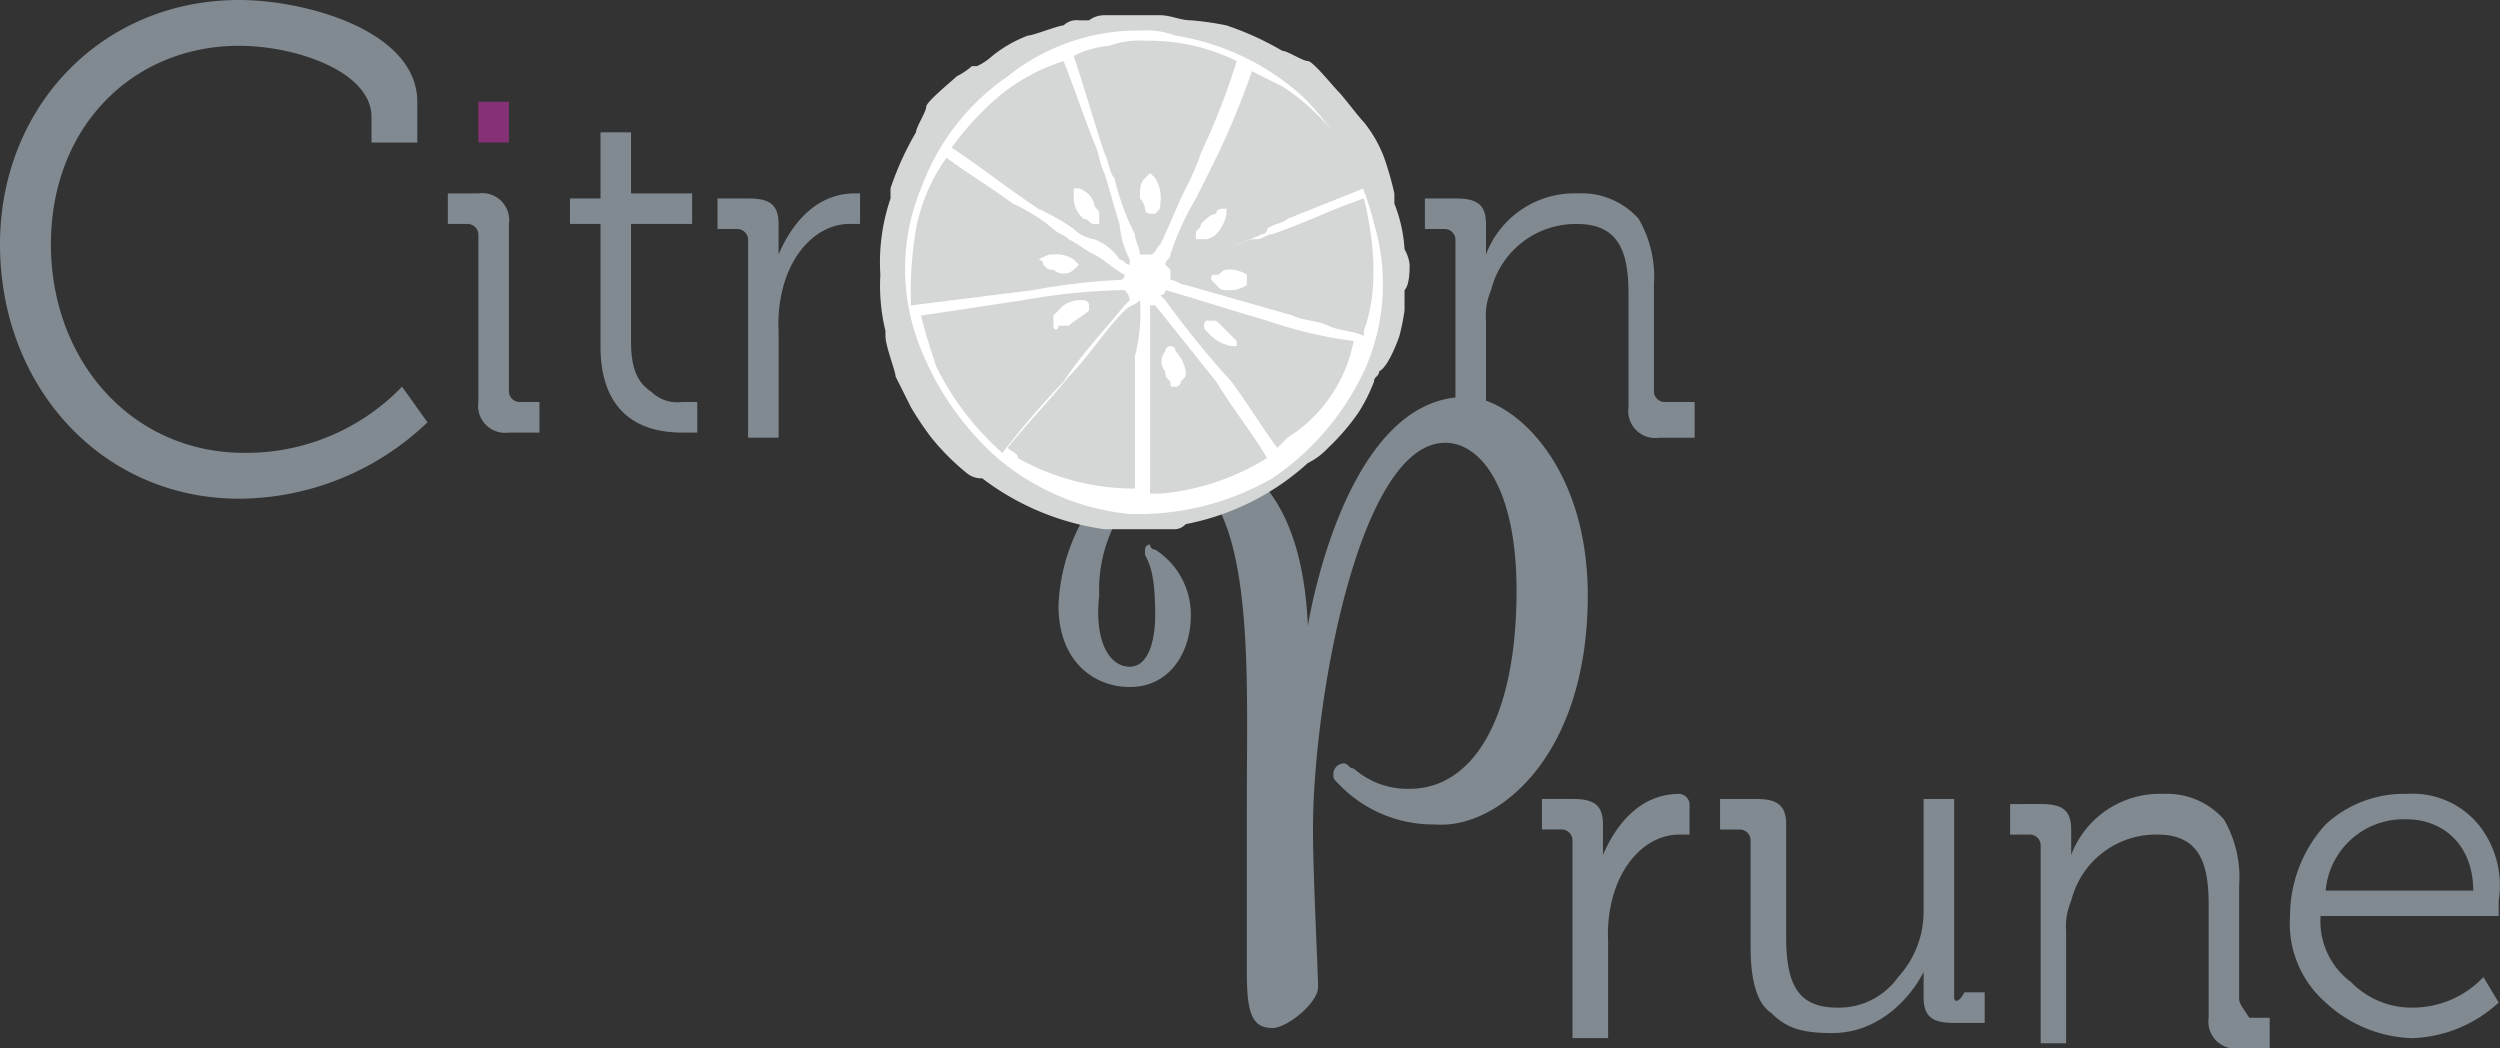 <svg xmlns="http://www.w3.org/2000/svg" width="166.933" height="70" viewBox="0 0 166.933 70"><rect x="0" y="0" width="166.933" height="70" fill="#333333" stroke="none"/><g id="citronprune" transform="translate(-0.4 -1.4)"><g id="Groupe_91" data-name="Groupe 91" transform="translate(0.4 1.4)"><path id="Trac&#xE9;_924" data-name="Trac&#xE9; 924" d="M56.54,22.452c0-8.835-5.1-13.252-8.155-13.252C40.229,9.2,37.85,24.491,37.85,24.491c-.34-8.155-3.738-11.214-7.136-11.893-.68-.34-3.4-.34-5.437,1.7A12.685,12.685,0,0,0,21.2,23.132c0,3.738,2.379,5.437,4.757,5.437,2.718,0,4.078-2.379,4.078-4.757a5.147,5.147,0,0,0-2.379-4.417.333.333,0,0,1-.34-.34.333.333,0,0,0-.34.34v.34c.34.68.68,1.359.68,4.078,0,1.359-.34,3.4-1.7,3.4s-2.379-1.7-2.039-4.757a9.734,9.734,0,0,1,2.718-7.136,10.574,10.574,0,0,1,2.039-1.359c1.7-.34,2.718,1.359,3.4,3.058,2.039,4.417,1.7,12.573,1.7,19.369V47.6c0,2.718.34,3.738,1.7,3.738,1.019,0,3.058-1.7,3.058-2.718s-.34-7.476-.34-10.534c0-8.5,3.058-25.825,8.835-25.825,2.379,0,4.757,3.058,4.757,9.854,0,8.835-3.058,13.252-7.136,13.252a5.434,5.434,0,0,1-3.738-1.359c-.34,0-.34-.34-.68-.34a.731.731,0,0,0-.68.68c0,.34,0,.34.34.68a8.74,8.74,0,0,0,6.456,2.718c4.078.34,10.194-4.417,10.194-15.291" transform="translate(49.48 17.305)" fill="#818a91"></path><path id="Trac&#xE9;_925" data-name="Trac&#xE9; 925" d="M39.875,17c-2.379,0-4.078,1.7-5.1,4.078h0V19.039c0-1.359-.68-1.7-2.039-1.7H30.7v2.039h1.359a.731.731,0,0,1,.68.68V33.311h2.379V26.854a9.408,9.408,0,0,1,.34-3.058c.68-2.379,2.379-4.078,4.417-4.078h.68V17.68h0a.731.731,0,0,0-.68-.68" transform="translate(72.261 36.01)" fill="#818a91"></path><path id="Trac&#xE9;_926" data-name="Trac&#xE9; 926" d="M49.831,30.352V17.1H47.792v7.476a6.46,6.46,0,0,1-1.7,4.417,4.844,4.844,0,0,1-4.078,2.039c-2.718,0-3.4-1.7-3.4-4.757V18.8c0-1.359-.68-1.7-2.039-1.7H34.2v2.039h1.359a.731.731,0,0,1,.68.68v7.136c0,2.039.34,3.738,1.359,4.417,1.019,1.019,2.039,1.359,4.078,1.359,3.4,0,5.437-2.718,6.116-4.078h0v1.7c0,1.359.68,1.7,2.039,1.7H51.87V30.013H50.511c-.34.68-.68.68-.68.34" transform="translate(80.654 36.25)" fill="#818a91"></path><path id="Trac&#xE9;_927" data-name="Trac&#xE9; 927" d="M47.779,23.456A5.221,5.221,0,0,1,53.216,18.7c2.379,0,4.417,1.7,4.417,4.757Zm10.194-4.417A5.7,5.7,0,0,0,53.216,17a7.717,7.717,0,0,0-5.437,2.039A9.058,9.058,0,0,0,45.4,25.155a7,7,0,0,0,2.379,5.777,8.866,8.866,0,0,0,5.777,2.379,8.945,8.945,0,0,0,5.777-2.379h0l-1.019-1.7h0a6.494,6.494,0,0,1-4.757,2.039,5.627,5.627,0,0,1-4.078-1.7,5.048,5.048,0,0,1-2.039-4.417H59.332V24.136a6.5,6.5,0,0,0-1.359-5.1" transform="translate(107.513 36.01)" fill="#818a91"></path><path id="Trac&#xE9;_928" data-name="Trac&#xE9; 928" d="M55.191,30.592V23.117A7.711,7.711,0,0,0,54.172,18.7,5.091,5.091,0,0,0,50.094,17a6.319,6.319,0,0,0-6.117,4.078h0v-1.7c0-1.359-.68-1.7-2.039-1.7H39.9v2.039h1.359a.731.731,0,0,1,.68.68V33.65h1.7V26.175a4.31,4.31,0,0,1,.34-2.039,5.825,5.825,0,0,1,5.777-4.417c3.058,0,3.4,2.379,3.4,4.757v7.476a1.8,1.8,0,0,0,2.039,2.039H57.23V31.951H55.871c-.68-1.019-.68-1.019-.68-1.359" transform="translate(94.323 36.01)" fill="#818a91"></path><path id="Trac&#xE9;_929" data-name="Trac&#xE9; 929" d="M.4,17.711C.4,27.225,7.2,34.7,16.371,34.7a18.3,18.3,0,0,0,12.573-5.1l-1.7-2.379a14.432,14.432,0,0,1-10.534,4.417C9.235,31.643,3.8,25.526,3.8,17.711S9.235,4.458,16.371,4.458c3.738,0,8.835,1.7,8.835,4.757v1.7h3.058V8.2c0-4.757-7.476-6.8-11.893-6.8C7.2,1.4.4,8.536.4,17.711" transform="translate(-0.4 -1.4)" fill="#818a91"></path><path id="Trac&#xE9;_930" data-name="Trac&#xE9; 930" d="M44.371,19.132a.731.731,0,0,1-.68-.68V11.317A7.71,7.71,0,0,0,42.672,6.9a5.091,5.091,0,0,0-4.078-1.7,6.319,6.319,0,0,0-6.116,4.078h0V7.239c0-1.359-.68-1.7-2.039-1.7H28.4V7.579h1.359a.731.731,0,0,1,.68.68V21.511h2.039V13.7a4.31,4.31,0,0,1,.34-2.039,5.825,5.825,0,0,1,5.777-4.417c3.058,0,3.4,2.379,3.4,4.757v7.476a1.8,1.8,0,0,0,2.039,2.039H46.41V19.132Z" transform="translate(66.746 7.713)" fill="#818a91"></path><path id="Trac&#xE9;_931" data-name="Trac&#xE9; 931" d="M13.278,18.452V7.239A1.8,1.8,0,0,0,11.239,5.2H9.2V7.239h1.359a.731.731,0,0,1,.68.68V19.132a1.8,1.8,0,0,0,2.039,2.039h2.039V19.132H13.957a.731.731,0,0,1-.68-.68" transform="translate(20.703 7.713)" fill="#818a91"></path><path id="Trac&#xE9;_932" data-name="Trac&#xE9; 932" d="M19.076,22.01a2.5,2.5,0,0,1-2.039-.68c-1.019-.68-1.359-1.7-1.359-3.4V10.117h4.078V8.078H15.678V4H13.639V8.417H11.6v1.7h2.039v8.155c0,5.1,3.4,5.777,5.437,5.777H20.1V22.01H19.076" transform="translate(26.458 4.835)" fill="#818a91"></path><path id="Trac&#xE9;_933" data-name="Trac&#xE9; 933" d="M23.675,5.2c-2.379,0-4.078,1.7-5.1,4.078h0V7.239c0-1.359-.68-1.7-2.039-1.7H14.5V7.579h1.359a.731.731,0,0,1,.68.68V21.511h2.039V14.375a9.408,9.408,0,0,1,.34-3.058c.68-2.379,2.379-4.078,4.417-4.078h.68V5.2h-.34" transform="translate(33.413 7.713)" fill="#818a91"></path><path id="Trac&#xE9;_934" data-name="Trac&#xE9; 934" d="M34.65,35.1a16.972,16.972,0,0,0,16.99-16.65A16.753,16.753,0,0,0,34.65,1.8,16.463,16.463,0,0,0,18,18.45,16.678,16.678,0,0,0,34.65,35.1" transform="translate(41.806 -0.441)" fill="#fff"></path><path id="Trac&#xE9;_935" data-name="Trac&#xE9; 935" d="M27.335,9.479h0V8.8l.68-.68a2.043,2.043,0,0,1,1.359-.34.333.333,0,0,1,.34.34v.34c-.34.34-1.019.68-1.359,1.019h-.68c0,.34-.34.34-.34,0m4.757-1.359.34-.34a1.052,1.052,0,0,0-.34-.68,41.831,41.831,0,0,0-6.8.68c-2.379.34-4.417.68-6.8,1.019.34,1.359.68,2.379,1.019,3.4a18.679,18.679,0,0,0,4.417,5.777,59.159,59.159,0,0,1,4.078-4.757c1.359-2.039,2.718-3.4,4.078-5.1" transform="translate(43.005 12.269)" fill="#d5d6d6"></path><path id="Trac&#xE9;_936" data-name="Trac&#xE9; 936" d="M29.035,7.3h0c-.34.34-.68.34-1.019.68-1.359,1.359-2.379,3.058-3.738,4.417-1.359,1.7-2.718,3.058-4.078,4.757h0c.34.34.68.34.68.68A15.785,15.785,0,0,0,28.7,19.873V11.038a11.623,11.623,0,0,0,.34-3.738" transform="translate(47.082 12.749)" fill="#d5d6d6"></path><path id="Trac&#xE9;_937" data-name="Trac&#xE9; 937" d="M26.6,13.753a.333.333,0,0,1-.34-.34,1.186,1.186,0,0,0-.34-.68c0-.68,0-1.019.34-1.359l.34-.34.34.34a2.546,2.546,0,0,1,.34,1.7c0,.34,0,.34-.34.68H26.6m.68,2.039c.68-1.359,1.019-2.379,1.7-3.738A16.566,16.566,0,0,0,30,9.676a45.384,45.384,0,0,0,2.379-6.117A13.328,13.328,0,0,0,26.257,2.2a5.783,5.783,0,0,0-2.379.34,6.3,6.3,0,0,0-2.379.68c.68,2.039,1.359,4.417,2.039,6.456.34.68.34,1.359.68,1.7a16.564,16.564,0,0,0,1.359,3.738c0,.34.34,1.019.34,1.359h.68c.34,0,.34-.34.68-.68" transform="translate(50.199 0.518)" fill="#d5d6d6"></path><path id="Trac&#xE9;_938" data-name="Trac&#xE9; 938" d="M26.8,11.3h0c.68-.34.68-.34,1.019-.34a2.043,2.043,0,0,1,1.359.34l.34.34-.34.34a1.034,1.034,0,0,1-1.359,0c-.34,0-.34,0-.68-.34a.333.333,0,0,0-.34-.34h0m5.437,1.359h0a.333.333,0,0,0,.34-.34c-.68-.34-1.359-1.019-2.039-1.359s-1.019-.68-1.7-1.019c-.34-.34-.68-.34-1.019-.68a11.921,11.921,0,0,0-2.718-1.7C23.737,6.539,22.038,5.519,20.679,4.5A11.914,11.914,0,0,0,18.64,9.257a25.719,25.719,0,0,0-.34,5.1l8.155-1.019a43.377,43.377,0,0,1,5.777-.68" transform="translate(42.525 6.034)" fill="#d5d6d6"></path><path id="Trac&#xE9;_939" data-name="Trac&#xE9; 939" d="M27.255,11.1h.34a1.532,1.532,0,0,1,1.019,1.019c0,.34.34.34.34.68v.68h-.34c-.34,0-.34-.34-.68-.34a1.765,1.765,0,0,1-.68-1.359c0-.34,0-.34,0-.68m0,2.718a2.576,2.576,0,0,0,1.359.68,3.392,3.392,0,0,1,1.7,1.359c.34,0,.34.34.68.34v-.34a6.3,6.3,0,0,1-.68-2.379c-.34-1.019-.68-2.379-1.019-3.4-.34-.68-.34-1.359-.68-2.039-.68-1.7-1.359-3.738-2.039-5.437a12.8,12.8,0,0,0-5.1,3.058A19.424,19.424,0,0,0,19.1,8.377c2.039,1.359,3.738,2.718,5.777,4.078a14.774,14.774,0,0,1,2.379,1.359" transform="translate(44.444 1.478)" fill="#d5d6d6"></path><path id="Trac&#xE9;_940" data-name="Trac&#xE9; 940" d="M27.378,11.975v.34a2.576,2.576,0,0,1-.68,1.359,1.186,1.186,0,0,1-.68.34h-.68v-.34c0-.34.34-.34.34-.68.34-.34.68-.68,1.019-.68,0-.34.34-.34.68-.34m-2.039-.68a18.211,18.211,0,0,0-1.7,3.738c0,.34-.34.34-.34.68l.34.34h.34c1.019-.34,2.379-1.019,3.4-1.359.68-.34,1.7-.68,2.379-1.019h0a.333.333,0,0,0,.34-.34c.34-.34,1.019-.34,1.359-.68l5.1-2.039h0a10.208,10.208,0,0,0-2.039-3.738,14.607,14.607,0,0,0-3.4-3.058L29.077,2.8a52.281,52.281,0,0,1-2.718,6.456L25.339,11.3" transform="translate(54.516 1.957)" fill="#d5d6d6"></path><path id="Trac&#xE9;_941" data-name="Trac&#xE9; 941" d="M49.982,25.486a17.683,17.683,0,0,1-6.117,7.136A18.017,18.017,0,0,1,34.351,35a16,16,0,0,1-8.835-3.738,19.194,19.194,0,0,1-5.437-8.155,14.078,14.078,0,0,1,.34-9.854A15.484,15.484,0,0,1,26.2,5.778,13.961,13.961,0,0,1,35.03,2.719a5.783,5.783,0,0,1,2.379.34,16.552,16.552,0,0,1,8.5,4.078,17.75,17.75,0,0,1,4.757,8.5,14.019,14.019,0,0,1-.68,9.854M53.04,18.35a2.63,2.63,0,0,0-.34-1.019,9.922,9.922,0,0,0-.68-3.058v-.68a21.655,21.655,0,0,0-.68-2.379,8.517,8.517,0,0,0-1.359-2.379c-.34-.34-1.359-1.7-1.7-2.039s-1.7-2.039-2.039-2.039-1.359-.68-1.7-.68a19.781,19.781,0,0,0-3.738-1.7,19.16,19.16,0,0,0-2.379-.34c-.68,0-1.359-.34-2.039-.34H32.651a1.678,1.678,0,0,0-1.019.34h-.68a1.248,1.248,0,0,0-1.019.34c-.34,0-2.039.68-2.379.68a8.517,8.517,0,0,0-2.379,1.359,4.205,4.205,0,0,1-1.019.68h-.34a4.888,4.888,0,0,1-1.019.68c-.34.34-2.039,1.7-2.039,2.039s-.68,1.359-.68,1.7a19.781,19.781,0,0,0-1.7,3.738v.68a13.208,13.208,0,0,0-.68,5.1,12.741,12.741,0,0,0,.34,3.738v.34c0,.68.68,2.379.68,2.718l1.019,2.039A20.813,20.813,0,0,0,21.1,29.9a15.7,15.7,0,0,0,2.379,2.379,1.488,1.488,0,0,0,1.019.34,17.445,17.445,0,0,0,8.155,3.4h4.757a1.052,1.052,0,0,0,.68-.34A16.882,16.882,0,0,0,46.244,31.6,4.691,4.691,0,0,0,47.6,30.583,14.779,14.779,0,0,0,49.642,28.2a11.171,11.171,0,0,0,1.019-2.039c0-.34.34-.34.34-.68.68-.34,1.359-2.379,1.359-2.379a14.717,14.717,0,0,0,.34-1.7V20.05c.34-.34.34-1.359.34-1.7" transform="translate(41.086 -0.681)" fill="#d5d6d6"></path><path id="Trac&#xE9;_942" data-name="Trac&#xE9; 942" d="M28.3,10.838h-.34a2.576,2.576,0,0,1-1.359-.68l-.34-.34a.471.471,0,0,1,0-.68h.34c.34,0,.34,0,.68.34L28.3,10.5v.34m7.816-.34a28.778,28.778,0,0,1-5.777-1.359c-2.379-.68-4.417-1.359-6.8-2.039a.333.333,0,0,1-.34.34l.34.34a62.042,62.042,0,0,0,4.417,5.437c1.019,1.359,2.039,3.058,3.058,4.417l.68-.68A9.806,9.806,0,0,0,36.113,10.5h0" transform="translate(54.276 12.269)" fill="#d5d6d6"></path><path id="Trac&#xE9;_943" data-name="Trac&#xE9; 943" d="M25.039,12.5a.333.333,0,0,1-.34.34h0c-.34,0-.34,0-.34-.34-.34-.34-.34-.34-.34-.68a1.034,1.034,0,0,1,0-1.359.34.34,0,1,1,.68,0,2.576,2.576,0,0,1,.68,1.359c0,.34,0,.34-.34.68m2.379,0L23.34,7.4H23V19.973h.68a16.161,16.161,0,0,0,7.136-2.379h0c-1.019-1.7-2.379-3.4-3.4-5.1" transform="translate(53.796 12.988)" fill="#d5d6d6"></path><path id="Trac&#xE9;_944" data-name="Trac&#xE9; 944" d="M28.5,11.077a2.043,2.043,0,0,1-1.359.34c-.34,0-.34,0-.68-.34l-.34-.34h0c0-.34,0-.34.34-.34s.34-.34.68-.34a2.043,2.043,0,0,1,1.359.34v.68h0M36.313,5.3h0C34.274,5.98,32.235,7,30.2,7.679c-.34,0-.68.34-1.019.34h-.34c-1.019.34-1.7.68-2.718,1.019A23.412,23.412,0,0,0,23.4,10.057v.68c.34,0,.68.34,1.019.34l7.136,2.039c.68.34,1.7.34,2.379.68s1.7.34,2.379.68v-.34c1.019-2.718.68-6.117,0-8.835h0" transform="translate(54.755 7.952)" fill="#d5d6d6"></path></g><rect id="Rectangle_86" data-name="Rectangle 86" width="2.039" height="2.718" transform="translate(32.342 8.196)" fill="#863175"></rect></g></svg>